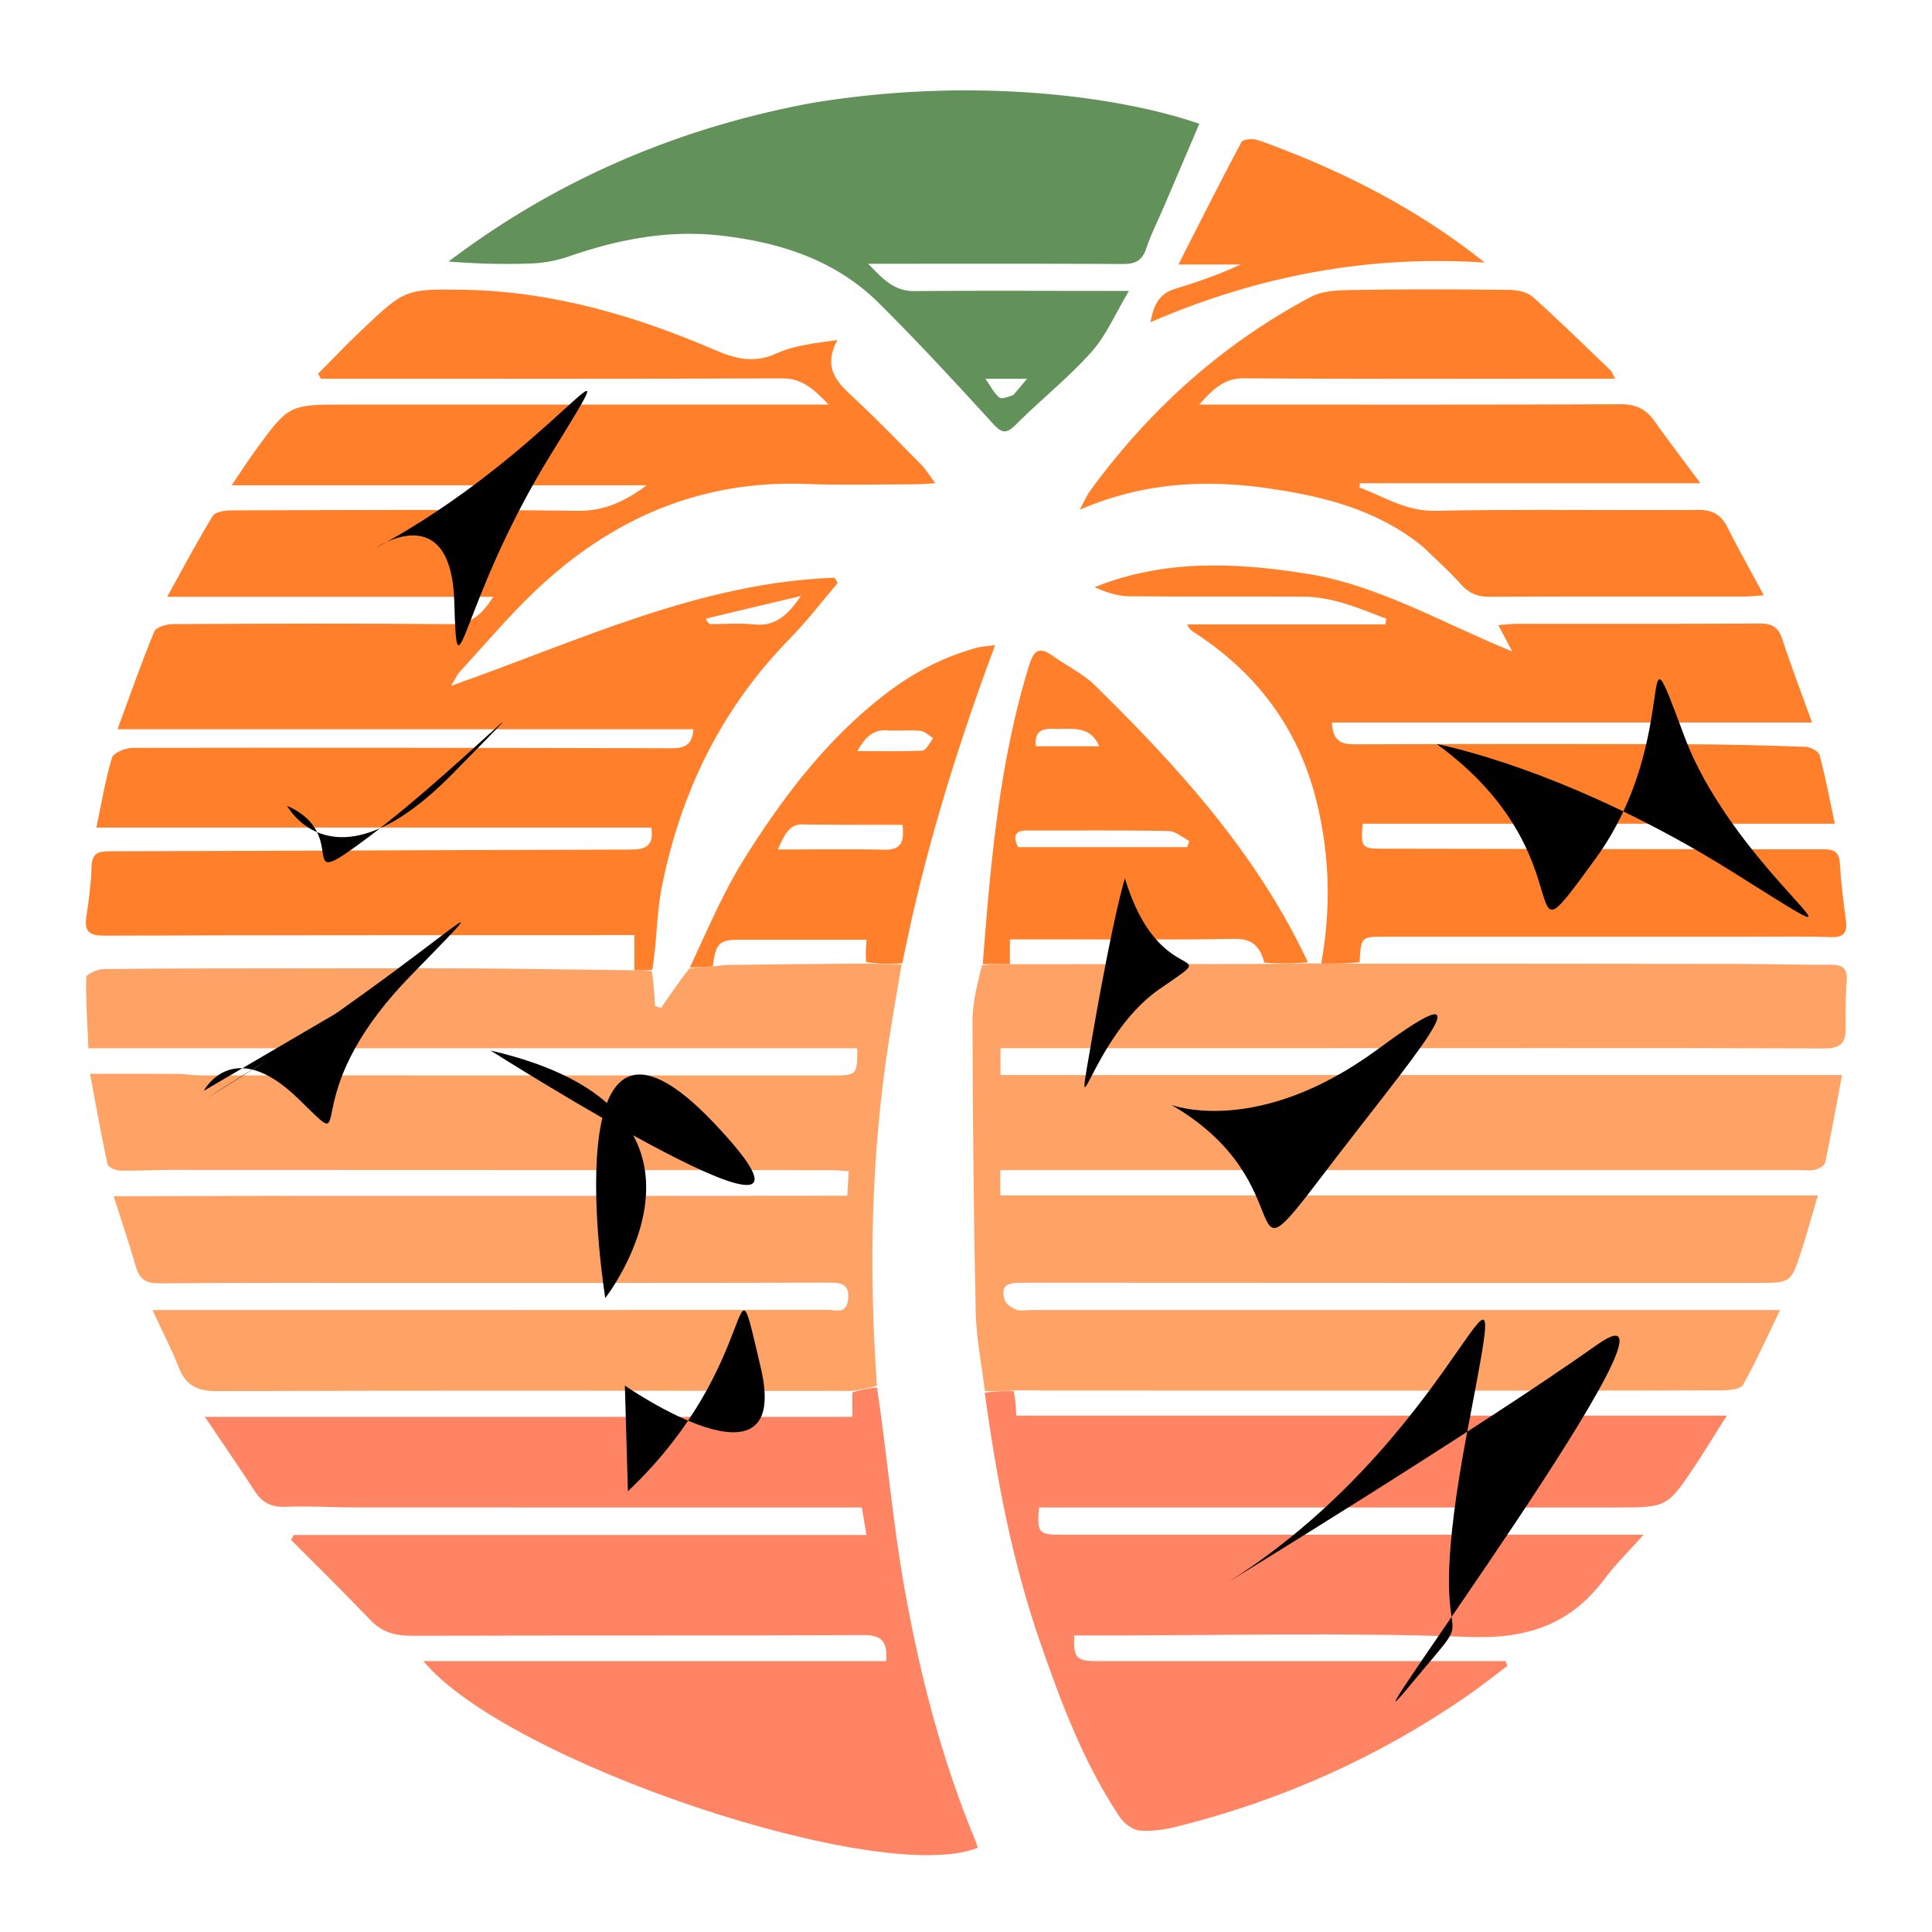 <?xml version="1.0" encoding="UTF-8" standalone="no"?>
<svg
   width="512"
   height="512"
   fill="none"
   viewBox="0 0 512 512"
   version="1.1"
   id="svg7"
   sodipodi:docname="dev.eden_emu.eden.svg"
   inkscape:version="1.4.2 (ebf0e940d0, 2025-05-08)"
   xmlns:inkscape="http://www.inkscape.org/namespaces/inkscape"
   xmlns:sodipodi="http://sodipodi.sourceforge.net/DTD/sodipodi-0.dtd"
   xmlns="http://www.w3.org/2000/svg"
   xmlns:svg="http://www.w3.org/2000/svg">
  <defs
     id="defs7" />
  <sodipodi:namedview
     id="namedview7"
     pagecolor="#ffffff"
     bordercolor="#000000"
     borderopacity="0.25"
     inkscape:showpageshadow="2"
     inkscape:pageopacity="0.0"
     inkscape:pagecheckerboard="0"
     inkscape:deskcolor="#d1d1d1"
     inkscape:zoom="1.25"
     inkscape:cx="186.8"
     inkscape:cy="210.4"
     inkscape:window-width="1600"
     inkscape:window-height="849"
     inkscape:window-x="0"
     inkscape:window-y="27"
     inkscape:window-maximized="1"
     inkscape:current-layer="svg7" />
  <path
     fill="#bf42f6"
     d="M346.71 255.306c.788.006 1.577.013 3.124.059 4.006.027 7.253.015 10.501.003 33.391.022 66.783.028 100.175.078 8.174.013 16.349.279 24.522.209 3.084-.026 4.596.75 4.356 4.156-.293 4.157-.31 8.343-.259 12.513.049 3.964-1.248 5.539-5.679 5.524-48.85-.158-97.701-.071-146.552-.056-22.107.007-44.214 0-66.321 0h-5.43v7.117h223.011c-1.553 8.254-2.894 15.76-4.475 23.215-.17.802-1.666 1.617-2.685 1.87-1.312.327-2.763.099-4.155.099H265.099v6.701h216.666c-1.609 5.425-2.887 10.074-4.367 14.658-2.758 8.54-2.807 8.524-11.564 8.524-64.929 0-129.859.014-194.788-.04-3.401-.003-6.19.251-4.758 4.652.349 1.075 1.875 2.026 3.071 2.491 1.075.418 2.439.092 3.676.092l191.542.001h7.17c-3.533 7.29-6.399 13.72-9.834 19.83-.651 1.157-3.562 1.448-5.432 1.454-27.981.088-55.963.061-83.944.061-31.692 0-63.384.005-95.075-.008-2.61-.002-5.219-.124-8.53-.021-3.11.173-5.518.177-7.926.181-.849-7.032-2.289-14.051-2.44-21.098-.547-25.616-.773-51.242-.844-76.864-.014-4.88 1.228-9.763 2.52-14.927 2.88-.296 5.132-.31 7.81-.259 22.492.021 44.557-.024 67.034-.066 4.149-.049 7.886-.099 11.624-.149"
     id="path1"
     style="fill:#fea265;fill-opacity:1" />
  <path
     fill="#ff44c4"
     d="M168.124 257.114v-9.301c-2.407 0-4.67-.001-6.933.001-44.522.025-89.044.01-133.566.146-3.858.012-5.358-1.03-4.744-5 .683-4.418 1.254-8.885 1.393-13.346.106-3.386 1.603-4.005 4.608-4.012 45.9-.11 91.801-.344 137.702-.452 3.865-.009 6.842-.344 6.032-5.831H25.546c1.39-6.599 2.354-12.681 4.138-18.513.413-1.35 3.628-2.615 5.555-2.618 47.458-.084 94.917-.01 142.375.109 3.275.008 5.855-.38 6.138-5.045H31.147c3.43-9.311 6.348-17.71 9.74-25.913.483-1.166 3.265-1.942 4.987-1.95 24.582-.124 49.165-.21 73.745.014 5.283.048 8.073-2.583 11.128-7.248h-86.45c4.35-7.835 8.002-14.753 12.077-21.412.67-1.096 3.197-1.473 4.868-1.478 30.611-.083 61.226-.291 91.832.113 7.185.094 12.719-2.619 18.321-6.774H61.385c2.592-3.805 4.355-6.546 6.268-9.178 8.88-12.216 8.896-12.209 24.069-12.21q60.991-.002 121.982-.001h5.885c-3.968-4.128-7.007-6.966-12.321-6.944-38.959.165-77.92.09-116.88.09H85.03l-.741-1.31c3.832-3.852 7.564-7.81 11.514-11.537 11.456-10.807 11.495-10.996 27.246-10.717 23.209.411 45.103 6.8 66.234 15.885 5.657 2.432 10.56 3.715 16.604.944 4.726-2.166 10.217-2.664 16.034-3.521-4.411 8.139.887 12.041 5.52 16.414 5.73 5.408 11.223 11.07 16.751 16.688 1.165 1.185 2.035 2.659 3.685 4.857-2.256.128-3.665.274-5.075.275-9.739.008-19.489.286-29.214-.085-28.045-1.07-51.592 9.244-71.602 28.209-7.152 6.778-13.525 14.379-20.212 21.643-.683.742-1.079 1.748-2.209 3.632 33.94-11.926 65.876-27.377 101.589-28.637l.859 1.395c-4.228 4.943-8.188 10.148-12.73 14.783-18.091 18.461-28.905 40.673-33.892 65.773-1.402 7.057-1.306 14.412-2.504 21.941-1.992.248-3.377.184-4.762.121m19.995-91.726c3.865.004 7.763-.315 11.585.09 5.562.589 8.92-2.178 12.525-7.52-9.134 2.152-17.144 4.039-25.139 5.988-.008.002.209.928 1.029 1.442"
     id="path2"
     style="fill:#ff7f2a;fill-opacity:1" />
  <path
     fill="#bf43f5"
     d="M167.719 257.136c1.79.041 3.175.105 4.979.185.569 3.091.719 6.166.87 9.24l1.623.577c2.3-3.392 4.599-6.785 7.467-10.458 2.456-.382 4.343-.483 6.573-.598 1.405-.133 2.466-.342 3.53-.356 12.08-.162 24.16-.295 36.693-.368 3.463.111 6.473.155 9.484.2-1.12 6.677-2.306 13.345-3.347 20.035-4.715 30.285-5.404 60.697-3.186 91.651-2.469.746-4.517 1.048-6.565 1.35-56.117-.025-112.236-.135-168.353.061-5.334.018-8.298-1.559-10.185-6.415-1.874-4.824-4.295-9.436-6.907-15.069h17.147c53.955 0 107.909.013 161.863-.044 2.026-.002 4.864 1.218 5.327-2.599.469-3.862-1.271-4.625-4.781-4.616-38.803.103-77.607.061-116.411.068-20.405.003-40.811-.065-61.215.125-3.545.033-5.36-1.044-6.324-4.419-1.642-5.75-3.577-11.416-5.879-18.659 65.363-.259 129.677-.027 194.424-.144l.372-6.533c-1.901-.099-3.398-.244-4.896-.245-58.283-.032-116.565-.056-174.848-.06-4.48 0-8.964.279-13.439.163-1.138-.029-3.078-.897-3.247-1.681-1.676-7.766-3.056-15.595-4.624-23.961 8.433 0 15.808-.031 23.182.02 1.998.014 3.995.4 5.992.401 55.964.023 111.928.02 167.892.017 6.075 0 6.307-.256 6.266-7.198H23.431c-.284-6.643-.72-12.739-.592-18.823.016-.786 2.94-2.144 4.53-2.165 15.149-.197 30.3-.177 45.45-.191 17.623-.016 35.248-.072 52.871.018 13.876.07 27.75.335 42.029.491"
     id="path3"
     style="fill:#fea265;fill-opacity:1" />
  <path
     fill="#985ded"
     d="M225.868 369.021c2.02-.729 4.068-1.031 6.551-1.351 2.672 17.851 4.169 35.853 7.334 53.556 4.047 22.64 9.785 44.94 18.63 66.298.29.699.498 1.433.742 2.142-25.39 10.452-124.622-22.609-146.929-49.453h122.669c.302-4.81-.85-6.915-5.85-6.891-39.883.193-79.768.055-119.652.182-4.441.014-8.036-.845-11.208-4.17-6.87-7.203-13.99-14.166-21.008-21.228l.69-1.319H229.63l-1.24-7.289h-5.726c-42.821 0-85.642.011-128.464-.013-6.18-.003-12.371-.428-18.537-.173-3.704.154-6.14-1.066-8.104-4.073-4.111-6.292-8.367-12.489-13.256-19.755h171.593c0-2.433 0-4.234-.027-6.463m35.103.062c2.442-.418 4.85-.422 7.641-.431.482 1.987.581 3.979.706 6.499H457.62c-3.126 4.951-5.544 8.946-8.123 12.835-7.64 11.521-7.665 11.508-21.226 11.509l-147.5.003h-5.407c-.602 6.688-.15 7.214 5.824 7.214q73.75.004 147.5.004h6.891c-4.048 4.533-7.454 7.812-10.233 11.556-9.047 12.19-20.575 16.124-35.967 15.542-33.039-1.25-66.159-.384-99.246-.384h-5.45c-.275 5.77.583 6.774 5.594 6.776 34.478.012 68.957.006 103.435.007h5.302l.443 1.274c-3.495 2.62-6.91 5.358-10.5 7.842-23.505 16.265-49.192 27.744-76.893 34.696-3.263.819-6.763 1.374-10.069 1.085-1.874-.164-4.144-1.915-5.266-3.597-9.503-14.258-15.474-30.133-21.055-46.227-7.418-21.394-11.59-43.465-14.702-66.203"
     id="path4"
     style="fill:#fe8463;fill-opacity:1" />
  <path
     fill="#ff43c4"
     d="M360.319 254.985c-3.232.395-6.479.407-10.189.359 2.612-14.328 2.295-28.523-1.162-42.703-4.74-19.439-15.808-34.254-32.502-45.039-.639-.413-1.27-.839-1.852-2.137h52.547l.213-1.506c-7.026-2.665-13.978-5.752-21.733-5.819-15.455-.136-30.914.047-46.369-.12-3.092-.034-6.173-1.044-9.202-2.411 18.374-7.385 37.172-6.583 56.061-3.6 19.128 3.021 35.771 12.957 54.614 20.622l-3.662-6.95c1.846-.148 3.252-.359 4.658-.36 21.485-.021 42.97.048 64.454-.082 3.262-.019 5.062.848 6.121 4.101 2.319 7.128 5.012 14.134 7.891 22.129h-127.22c.144 4.537 2.105 5.796 5.897 5.783q43.588-.154 87.175-.028c10.803.031 21.607.309 32.402.688 1.327.047 3.486 1.183 3.763 2.215 1.549 5.774 2.638 11.671 4.021 18.169H361.127c-.548 6.29-.254 6.61 5.207 6.619 38.949.061 77.898.158 116.847.146 2.863-.001 4.211.672 4.397 3.772.304 5.076.956 10.136 1.609 15.183.414 3.199-.637 4.443-4.005 4.328-6.635-.228-13.283-.105-19.926-.106q-49.152-.005-98.304.001c-6.266.001-6.266.007-6.633 6.746"
     id="path5"
     style="fill:#ff7f2a;fill-opacity:1" />
  <path
     fill="#ff42c3"
     d="M214.837 27.347c41.832-7.02 81.069-2.12 103 5.453-3.084 7.222-6.153 14.42-9.231 21.612-1.64 3.833-3.549 7.574-4.869 11.513-1.091 3.256-2.992 4.06-6.217 4.042-22.092-.119-44.185-.062-67.454-.062 3.94 4.046 6.873 7.296 12.308 7.245 16.689-.157 33.381-.056 50.072-.055h6.745c-3.661 6.1-6.056 11.84-9.975 16.217-6.139 6.856-13.44 12.659-19.972 19.184-2.516 2.514-3.687 2.416-6.101-.229-9.873-10.813-19.809-21.593-30.196-31.908-11.454-11.376-25.983-16.088-41.742-17.908-14.011-1.618-27.312.965-40.451 5.507a34.7 34.7 0 0 1-9.886 1.86c-7.248.275-14.513.085-21.995-.508 28.501-21.58 60.452-35.31 95.964-41.963m53.746 77.311 3.605-4.283h-11.056c1.525 2.155 2.339 3.846 3.653 4.931.643.531 2.216-.065 3.798-.648"
     id="path6"
     style="fill:#63915a;fill-opacity:1" />
  <path
     fill="#ff44c4"
     d="M377.152 144.943c-12.092-9.869-26.287-13.386-40.919-15.513-16.956-2.465-33.583-1.51-50.074 5.653.952-1.742 1.722-3.617 2.884-5.206 15.646-21.395 34.923-38.76 58.357-51.192 3.545-1.881 8.365-1.78 12.607-1.849 13.445-.22 26.898-.165 40.345-.002 2.017.024 4.514.652 5.947 1.938 7.01 6.292 13.741 12.894 20.545 19.414.386.37.542.98 1.172 2.175h-5.468c-30.918 0-61.837.116-92.753-.114-5.213-.039-8.095 2.606-11.98 6.969h6.295c35.092-.001 70.184.065 105.275-.091 4.005-.018 6.738 1.186 8.994 4.365 3.728 5.252 7.642 10.372 12.234 16.566h-90.207l-.153 1.134c6.582 2.444 12.387 6.339 20.175 6.183 23.179-.463 46.374-.087 69.561-.245 3.754-.026 6.054 1.177 7.725 4.48 2.979 5.887 6.211 11.646 9.711 18.154-2.304.15-3.753.325-5.203.326-22.415.017-44.831-.042-67.246.074-3.19.016-5.54-.802-7.705-3.211-3.093-3.441-6.561-6.545-10.119-10.008M267.626 255.455a972 972 0 0 1-7.18.028c2.056-26.604 4.319-53.217 12.215-78.952 1.17-3.813 2.458-5.484 6.241-2.773 3.757 2.69 8.105 4.741 11.346 7.934 22.076 21.743 42.878 44.52 56.347 73.308-3.623.356-7.36.406-11.542.092-1.222-4.579-3.365-6.359-8.021-6.284-17.697.286-35.402.122-53.104.126h-6.302zm2.176-30.951h44.834l.519-1.678c-1.826-.906-3.637-2.562-5.479-2.597-12.466-.234-24.937-.104-37.407-.144-2.831-.009-4.108.992-2.467 4.419m10.378-31.312c-3.285-.223-6.209-.007-5.651 4.577h16.788c-2.211-5.078-6.298-4.716-11.137-4.577m-41.043 62.082c-3.21.24-6.22.195-9.566-.301-.214-2.054-.093-3.657.08-5.95-11.47 0-22.329-.006-33.188.003-5.917.004-6.716.761-7.574 7.07-1.888.101-3.775.202-6.063.302 4.551-9.736 8.81-19.906 14.604-29.11 10.304-16.372 21.983-31.76 37.616-43.656 7.217-5.492 15.096-9.592 23.847-11.977 1.13-.308 2.333-.345 4.833-.691-10.43 27.968-18.906 55.583-24.589 84.31m-25.72-36.778c-4.442-.439-5.459 2.888-7.32 6.624 9.882 0 19.096-.135 28.302.061 4.188.089 5.338-1.767 4.777-6.598-8.393 0-16.684 0-25.759-.087m33.855-22.914c-1.112-.66-2.178-1.777-3.343-1.89-2.903-.28-5.86.032-8.779-.147-3.761-.229-5.839 1.749-7.932 5.507 6.203 0 11.685.126 17.15-.12.95-.043 1.829-1.662 2.904-3.35m96.491-154.518c17.922 7.326 34.473 16.35 49.706 28.527-30.671-2.027-59.888 3.402-88.579 15.8.855-4.673 2.395-7.566 6.408-8.806 5.86-1.811 11.674-3.77 17.472-6.488h-16.478c5.867-11.505 11.161-22.041 16.71-32.442.395-.74 2.807-.966 4.029-.597 3.534 1.07 6.939 2.564 10.732 4.006"
     id="path7"
     style="fill:#ff7f2a;fill-opacity:1" />
  <path
     style="fill:#000000;fill-opacity:1"
     d="m 130,278.4 c 69.2,16 30.4,65.6 30.4,65.6 0,0 -14.8,-92.4 28.8,-46.4 43.6,46 -59.2,-19.2 -59.2,-19.2 z"
     id="path8" />
  <path
     style="fill:#000000;fill-opacity:1"
     d="m 76.085,213.546 c 17.819,7.92 0.283,24.324 22.062,7.92 21.779,-16.405 53.174,-48.366 21.779,-16.405 -31.396,31.961 -43.841,8.485 -43.841,8.485 z"
     id="path9" />
  <path
     style="fill:#000000;fill-opacity:1"
     d="m 310.4,292.8 c 36,20.8 16,50.4 40,18.8 24,-31.6 46.8,-57.2 14.8,-33.6 -32,23.6 -54.8,14.8 -54.8,14.8 z"
     id="path10" />
  <path
     style="fill:#000000;fill-opacity:1"
     d="m 380.8,197.2 c 41.6,30.4 18.4,62.8 42,30.4 23.6,-32.4 10,-68.8 23.6,-32.4 13.6,36.4 58,64.4 13.6,36.4 -44.4,-28 -79.2,-34.4 -79.2,-34.4 z"
     id="path11" />
  <path
     style="fill:#000000;fill-opacity:1"
     d="M 99.6,145.2 C 146,120.4 170.4,80.8 146,120.4 121.6,160 121.2,187.6 120.4,159.6 119.6,131.6 99.6,145.2 99.6,145.2 Z"
     id="path12" />
  <path
     style="fill:#000000;fill-opacity:1"
     d="m 166.4,395.2 c 36.4,-34.4 26.8,-68.4 35.2,-32.8 8.4,35.6 -36,4.8 -36,4.8 z"
     id="path13" />
  <path
     style="fill:#000000;fill-opacity:1"
     d="M 325.6,419.2 C 390,378.4 402,310 388.8,379.6 c -13.2,69.6 7.6,39.6 -15.6,67.6 -23.2,28 81.6,-113.2 50,-90.8 -31.6,22.4 -97.6,62.8 -97.6,62.8 z"
     id="path14" />
  <path
     style="fill:#000000;fill-opacity:1"
     d="m 298.116,232.78 c 9.334,30.83 27.436,16.688 9.051,29.416 -18.385,12.728 -23.193,44.123 -17.536,11.597 5.657,-32.527 8.485,-41.012 8.485,-41.012 z"
     id="path15" />
  <path
     style="fill:#000000;fill-opacity:1"
     d="M 54.306,291.328 C 110.591,257.104 141.421,225.143 108.894,258.518 76.368,291.894 96.167,307.733 78.913,291.045 61.66,274.357 54.023,289.065 54.023,289.065 l 53.174,-31.113 z"
     id="path16" />
</svg>
